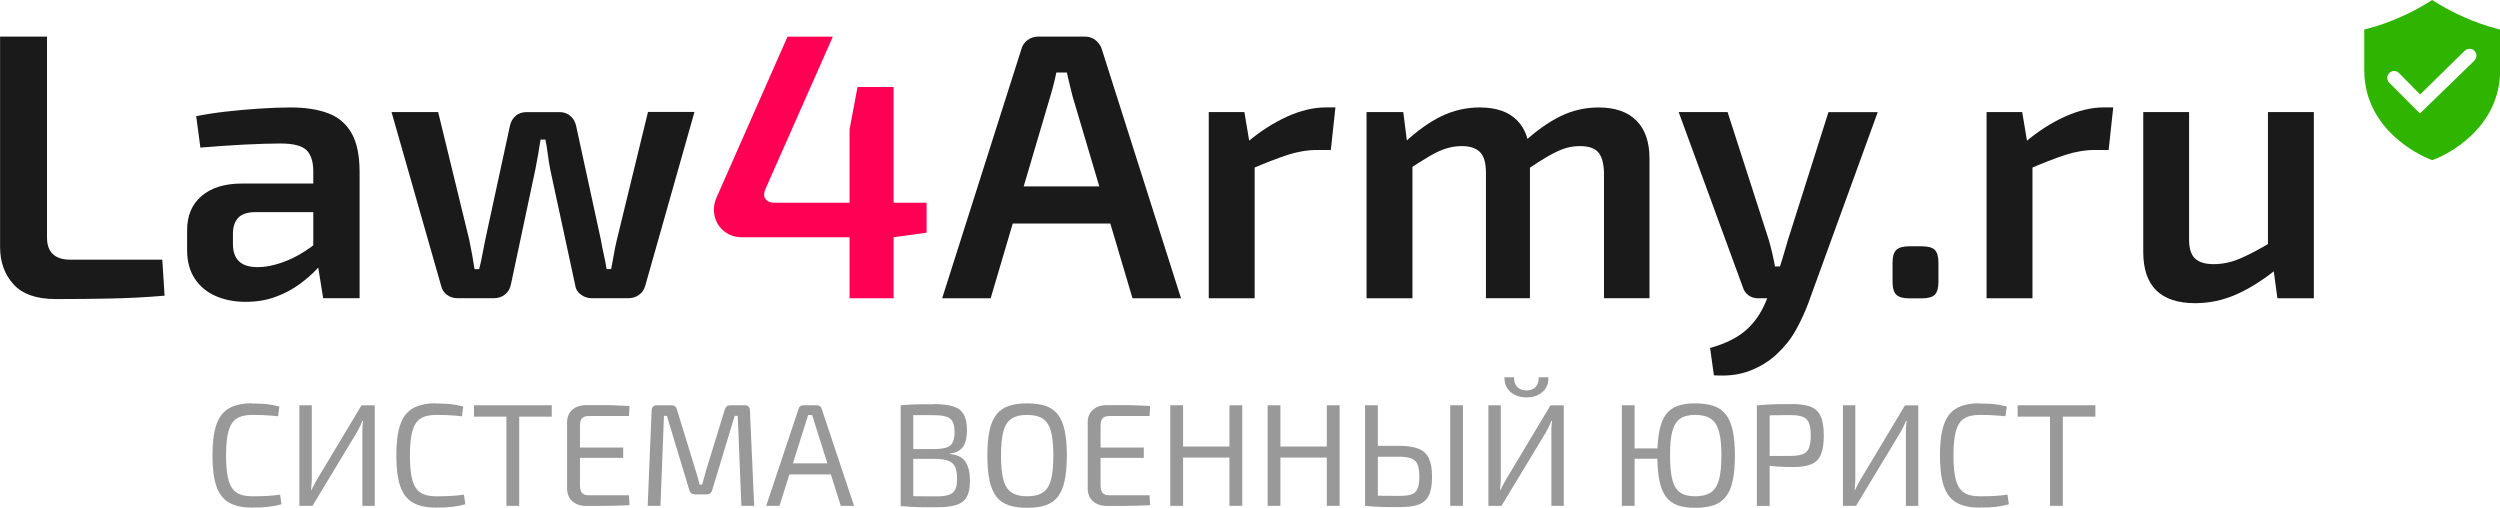 <?xml version="1.0" encoding="UTF-8"?>
<svg id="_Слой_2" data-name="Слой 2" xmlns="http://www.w3.org/2000/svg" viewBox="0 0 316.4 64.27">
  <defs>
    <style>
      .cls-1 {
        fill: #2fb400;
      }

      .cls-2 {
        fill: #ff0054;
      }

      .cls-3 {
        fill: #999;
      }

      .cls-4 {
        fill: #1a1a1a;
      }
    </style>
  </defs>
  <g id="_Слой_1-2" data-name="Слой 1">
    <g>
      <path class="cls-4" d="m5.95,4.63v25.44c0,.93.25,1.62.74,2.09.5.46,1.21.7,2.14.7h11.71l.29,4.56c-2.18.19-4.44.31-6.79.36s-4.68.07-6.98.07c-2.43,0-4.22-.62-5.35-1.87-1.14-1.25-1.7-2.83-1.7-4.75V4.63h5.95Z"/>
      <path class="cls-4" d="m43.01,23.25l-.05,3.6h-10.8c-.96.03-1.65.29-2.06.77-.42.48-.62,1.14-.62,1.97v1.3c0,.96.26,1.69.77,2.18.51.5,1.31.74,2.4.74.86,0,1.82-.18,2.88-.53,1.06-.35,2.1-.86,3.14-1.54,1.04-.67,1.98-1.47,2.81-2.4v3.02c-.32.48-.78,1.05-1.39,1.7-.61.66-1.35,1.3-2.23,1.94-.88.64-1.89,1.17-3.02,1.58-1.14.42-2.39.62-3.77.62s-2.67-.25-3.79-.74c-1.12-.5-2-1.23-2.64-2.21-.64-.98-.96-2.18-.96-3.62v-2.5c0-1.86.62-3.3,1.85-4.34,1.23-1.04,2.92-1.56,5.06-1.56h12.43Zm-6.24-9.65c1.89,0,3.48.25,4.78.74,1.3.5,2.28,1.34,2.95,2.52.67,1.18,1.01,2.82,1.01,4.9v15.98h-4.61l-.82-5.09-.43-.67v-10.27c0-1.25-.29-2.15-.86-2.71-.58-.56-1.68-.84-3.31-.84-1.22,0-2.74.05-4.58.14-1.84.1-3.69.22-5.54.38l-.53-3.98c1.12-.22,2.38-.42,3.79-.58,1.41-.16,2.83-.29,4.27-.38s2.74-.14,3.89-.14Z"/>
      <path class="cls-4" d="m87.89,14.18l-6.24,22.03c-.13.45-.38.82-.77,1.1-.38.29-.83.43-1.34.43h-4.66c-.51,0-.98-.16-1.39-.48-.42-.32-.66-.75-.72-1.3l-3.12-14.45c-.13-.64-.23-1.28-.31-1.92-.08-.64-.18-1.28-.31-1.92h-.62c-.1.64-.2,1.28-.31,1.92-.11.64-.23,1.28-.36,1.92l-3.07,14.45c-.1.54-.34.98-.74,1.3-.4.32-.87.48-1.42.48h-4.61c-.51,0-.96-.14-1.34-.43-.38-.29-.62-.66-.72-1.1l-6.29-22.03h5.9l3.94,16.18c.13.61.25,1.22.36,1.85.11.62.22,1.24.31,1.85h.58c.16-.61.3-1.22.41-1.85.11-.62.23-1.24.36-1.85l3.12-14.4c.1-.51.33-.94.7-1.27.37-.34.84-.5,1.42-.5h4.22c.51,0,.96.17,1.34.5.38.34.62.78.72,1.32l3.12,14.35c.1.61.22,1.22.36,1.82.14.61.26,1.23.36,1.87h.58c.13-.64.24-1.26.34-1.85.1-.59.22-1.21.38-1.85l3.94-16.18h5.9Z"/>
      <path class="cls-2" d="m105.41,4.63l-8.54,19.3c-.22.54-.22.97.02,1.27.24.3.6.46,1.08.46h19.3v3.79l-4.22.58h-19.1c-.9,0-1.66-.25-2.28-.74-.62-.5-1.03-1.14-1.22-1.92-.19-.78-.11-1.58.24-2.38l8.98-20.35h5.76Zm7.68,6.38v26.74h-5.57v-21.36l1.01-5.38h4.56Z"/>
      <path class="cls-4" d="m137.28,4.63c.51,0,.96.14,1.34.43.38.29.66.67.82,1.15l10.03,31.54h-6.14l-7.58-25.54c-.13-.51-.26-1.02-.38-1.54-.13-.51-.24-1.01-.34-1.49h-1.34c-.1.48-.21.98-.34,1.49-.13.51-.27,1.02-.43,1.54l-7.54,25.54h-6.14l10.03-31.54c.13-.48.39-.86.79-1.15.4-.29.86-.43,1.37-.43h5.86Zm5.57,18.96v4.7h-17.04v-4.7h17.04Z"/>
      <path class="cls-4" d="m157.49,14.18l.77,4.61.53.67v18.29h-5.81V14.18h4.51Zm11.52-.58l-.58,5.38h-1.68c-1.25,0-2.51.21-3.79.62-1.28.42-2.88,1.04-4.8,1.87l-.38-3.41c1.66-1.41,3.36-2.5,5.09-3.29s3.39-1.18,4.99-1.18h1.15Z"/>
      <path class="cls-4" d="m177.6,14.18l.58,4.61.58.67v18.29h-5.81V14.18h4.66Zm9.7-.58c2.05,0,3.62.54,4.7,1.63,1.09,1.09,1.63,2.7,1.63,4.85v17.66h-5.57v-15.89c0-1.25-.26-2.12-.77-2.62-.51-.5-1.28-.74-2.3-.74-.64,0-1.28.1-1.92.29-.64.19-1.34.51-2.11.96-.77.45-1.73,1.06-2.88,1.82l-.34-3.5c1.6-1.5,3.17-2.62,4.7-3.36,1.54-.74,3.15-1.1,4.85-1.1Zm15.02,0c2.08,0,3.67.55,4.78,1.66s1.66,2.71,1.66,4.82v17.66h-5.76v-15.89c-.03-1.18-.27-2.04-.72-2.57-.45-.53-1.23-.79-2.35-.79-.67,0-1.32.1-1.94.31-.62.21-1.32.54-2.09.98-.77.45-1.7,1.04-2.78,1.78l-.34-3.5c1.63-1.5,3.21-2.62,4.73-3.36,1.52-.74,3.13-1.1,4.82-1.1Z"/>
      <path class="cls-4" d="m218.64,14.18l5.23,16.22c.16.54.3,1.1.43,1.66.13.56.24,1.11.34,1.66h1.2l-1.82,4.03h-1.54c-.45,0-.85-.13-1.2-.38-.35-.26-.59-.61-.72-1.06l-8.11-22.13h6.19Zm19.01,0l-8.83,24.29c-.42,1.12-.94,2.23-1.56,3.34s-1.42,2.1-2.38,3c-.96.9-2.1,1.6-3.41,2.11-1.31.51-2.83.7-4.56.58l-.48-3.46c1.92-.54,3.42-1.28,4.49-2.21,1.07-.93,1.91-2.11,2.52-3.55l1.29-3.07c.29-.7.57-1.51.84-2.42.27-.91.5-1.7.7-2.38l5.14-16.22h6.24Z"/>
      <path class="cls-4" d="m243.21,31.17c.8,0,1.35.15,1.66.46.3.3.46.84.46,1.61v2.4c0,.8-.15,1.35-.46,1.66s-.86.46-1.66.46h-1.58c-.77,0-1.31-.15-1.63-.46-.32-.3-.48-.86-.48-1.66v-2.4c0-.77.16-1.3.48-1.61.32-.3.86-.46,1.63-.46h1.58Z"/>
      <path class="cls-4" d="m255.93,14.18l.77,4.61.53.67v18.29h-5.81V14.18h4.51Zm11.52-.58l-.58,5.38h-1.68c-1.25,0-2.51.21-3.79.62-1.28.42-2.88,1.04-4.8,1.87l-.38-3.41c1.66-1.41,3.36-2.5,5.09-3.29,1.73-.78,3.39-1.18,4.99-1.18h1.15Z"/>
      <path class="cls-4" d="m277.05,14.18v15.94c-.03,1.18.2,2.03.7,2.54.5.51,1.3.77,2.42.77s2.24-.24,3.36-.72c1.12-.48,2.48-1.2,4.08-2.16l.58,3.46c-1.79,1.44-3.52,2.53-5.18,3.26s-3.39,1.1-5.18,1.1c-4.38,0-6.58-2.16-6.58-6.48V14.18h5.81Zm15.79,0v23.57h-4.61l-.62-4.56-.58-.67V14.18h5.81Z"/>
      <g>
        <path class="cls-3" d="m31.89,51.07c.54,0,1.01.01,1.39.04.39.02.74.06,1.07.12.33.06.66.13,1.01.21l-.17,1.24c-.37-.04-.71-.07-1.02-.09-.31-.02-.65-.04-1.01-.06-.36-.01-.78-.02-1.27-.02-.82,0-1.48.16-1.96.48-.48.32-.82.86-1.02,1.61-.2.75-.3,1.77-.3,3.06s.1,2.31.3,3.06c.2.75.54,1.29,1.02,1.61s1.13.48,1.96.48,1.45-.02,1.98-.05,1.06-.08,1.58-.16l.17,1.22c-.53.15-1.07.26-1.63.32-.56.07-1.26.1-2.09.1-1.22,0-2.19-.21-2.93-.64-.73-.42-1.26-1.12-1.59-2.08-.33-.96-.49-2.25-.49-3.88s.16-2.92.49-3.88c.33-.96.85-1.65,1.59-2.08.73-.42,1.71-.64,2.93-.64Z"/>
        <path class="cls-3" d="m47.43,51.29v12.73h-1.57v-9.28c0-.25,0-.49.02-.74.01-.25.04-.49.07-.72h-.09c-.09.23-.19.47-.31.71-.12.24-.24.46-.35.67l-5.65,9.36h-1.66v-12.73h1.57v9.19c0,.26,0,.51-.03.77-.02.25-.04.5-.06.75h.07c.1-.23.21-.47.34-.7.13-.23.25-.46.38-.68l5.59-9.32h1.68Z"/>
        <path class="cls-3" d="m55.16,51.07c.54,0,1.01.01,1.39.04.39.02.74.06,1.07.12.33.06.66.13,1.01.21l-.17,1.24c-.37-.04-.71-.07-1.02-.09-.31-.02-.65-.04-1.01-.06-.36-.01-.78-.02-1.27-.02-.82,0-1.48.16-1.96.48-.48.32-.82.86-1.02,1.61-.2.75-.3,1.77-.3,3.06s.1,2.31.3,3.06c.2.75.54,1.29,1.02,1.61s1.13.48,1.96.48,1.45-.02,1.98-.05,1.06-.08,1.58-.16l.17,1.22c-.53.15-1.07.26-1.63.32-.56.07-1.26.1-2.09.1-1.22,0-2.19-.21-2.93-.64-.73-.42-1.26-1.12-1.59-2.08-.33-.96-.49-2.25-.49-3.88s.16-2.92.49-3.88c.33-.96.85-1.65,1.59-2.08.73-.42,1.71-.64,2.93-.64Z"/>
        <path class="cls-3" d="m69.83,51.29v1.44h-9.84v-1.44h9.84Zm-4.12,0v12.73h-1.62v-12.73h1.62Z"/>
        <path class="cls-3" d="m74.22,51.27h1.84c.62,0,1.24,0,1.85.03s1.2.05,1.76.08l-.07,1.27h-5.11c-.38,0-.66.1-.83.29-.17.19-.26.5-.26.93v7.57c0,.43.09.74.26.94.17.2.45.3.83.3h5.11l.07,1.25c-.57.04-1.15.06-1.76.07-.61.01-1.22.02-1.85.03-.62,0-1.23,0-1.84,0-.75,0-1.35-.2-1.79-.6-.44-.4-.66-.94-.66-1.61v-8.34c0-.69.22-1.23.66-1.62.44-.39,1.04-.59,1.79-.59Zm-2.14,5.37h6.79v1.31h-6.79v-1.31Z"/>
        <path class="cls-3" d="m94.25,51.29c.44,0,.66.23.66.68l.54,12.05h-1.62l-.46-11.39h-.39l-2.84,9.39c-.1.37-.33.55-.7.55h-1.46c-.38,0-.63-.18-.74-.55l-2.84-9.39h-.37l-.44,11.39h-1.62l.5-12.05c.02-.46.25-.68.68-.68h1.85c.34,0,.57.18.68.55l2.38,7.77c.1.28.18.57.25.85.07.28.14.57.23.87h.33c.09-.3.17-.58.24-.87.07-.28.15-.58.24-.89l2.38-7.73c.1-.37.33-.55.7-.55h1.83Z"/>
        <path class="cls-3" d="m103.38,51.29c.15,0,.28.04.39.12.11.08.18.19.22.32l4.1,12.29h-1.68l-3.3-10.45c-.05-.17-.1-.35-.16-.53-.06-.18-.11-.35-.16-.51h-.52c-.05.16-.1.33-.15.51s-.1.35-.17.53l-3.3,10.45h-1.68l4.1-12.29c.04-.14.11-.24.22-.32.11-.08.24-.12.39-.12h1.7Zm2.36,7.35v1.4h-6.46v-1.4h6.46Z"/>
        <path class="cls-3" d="m118.13,51.14c1.05,0,1.88.1,2.49.29.61.19,1.06.53,1.34,1.01.28.48.42,1.16.42,2.03s-.17,1.61-.51,2.09-.89.76-1.65.83v.07c.95.09,1.61.42,1.98,1,.38.58.56,1.38.56,2.4,0,.87-.14,1.55-.41,2.03-.27.48-.7.81-1.3,1.01-.6.19-1.38.29-2.35.29-.73,0-1.35,0-1.87,0s-1.01-.02-1.45-.05c-.44-.02-.9-.06-1.38-.09l.26-1.29c.27.01.78.02,1.54.04.76.01,1.64.02,2.65.02.68,0,1.21-.06,1.6-.18.39-.12.66-.34.83-.66s.25-.78.25-1.38c0-.66-.09-1.17-.26-1.53s-.46-.61-.87-.76c-.41-.15-.96-.23-1.66-.24h-4.1v-1.24h4.08c.62-.01,1.1-.08,1.47-.19.36-.12.62-.33.78-.65.16-.31.24-.75.24-1.32s-.09-1.02-.26-1.33-.46-.52-.86-.63c-.4-.11-.94-.17-1.63-.17h-1.62c-.48,0-.9,0-1.26,0-.36,0-.67.02-.91.05l-.26-1.29c.43-.05.84-.08,1.23-.1s.81-.03,1.27-.04c.46,0,1.01,0,1.63,0Zm-2.55.15v12.73h-1.59v-12.73h1.59Z"/>
        <path class="cls-3" d="m130,51.05c.92,0,1.71.11,2.35.33.65.22,1.16.59,1.55,1.1.39.51.67,1.19.85,2.04.18.85.27,1.9.27,3.14s-.09,2.29-.27,3.14c-.18.85-.46,1.53-.85,2.04-.39.51-.9.88-1.55,1.1-.65.22-1.43.33-2.35.33s-1.71-.11-2.35-.33-1.17-.59-1.56-1.1c-.39-.51-.68-1.19-.86-2.04-.18-.85-.27-1.89-.27-3.14s.09-2.29.27-3.14c.18-.85.46-1.53.86-2.04s.91-.88,1.56-1.1c.65-.22,1.43-.33,2.35-.33Zm0,1.46c-.84,0-1.5.16-1.98.48-.49.32-.83.85-1.03,1.6-.2.74-.3,1.77-.3,3.07s.1,2.31.3,3.06c.2.75.55,1.29,1.03,1.61.49.32,1.15.48,1.98.48s1.5-.16,1.98-.48c.49-.32.83-.85,1.03-1.61.2-.75.3-1.77.3-3.06s-.1-2.33-.3-3.07-.55-1.28-1.03-1.6c-.49-.32-1.15-.48-1.98-.48Z"/>
        <path class="cls-3" d="m140.11,51.27h1.84c.62,0,1.24,0,1.85.03s1.2.05,1.76.08l-.07,1.27h-5.11c-.38,0-.66.1-.83.29-.17.19-.26.5-.26.93v7.57c0,.43.09.74.26.94.17.2.45.3.83.3h5.11l.07,1.25c-.57.04-1.15.06-1.76.07-.61.01-1.22.02-1.85.03-.62,0-1.23,0-1.84,0-.75,0-1.35-.2-1.79-.6-.44-.4-.66-.94-.66-1.61v-8.34c0-.69.22-1.23.66-1.62.44-.39,1.04-.59,1.79-.59Zm-2.14,5.37h6.79v1.31h-6.79v-1.31Z"/>
        <path class="cls-3" d="m149.73,51.29v12.73h-1.62v-12.73h1.62Zm6.07,5.22v1.4h-6.22v-1.4h6.22Zm1.42-5.22v12.73h-1.62v-12.73h1.62Z"/>
        <path class="cls-3" d="m162.05,51.29v12.73h-1.62v-12.73h1.62Zm6.07,5.22v1.4h-6.22v-1.4h6.22Zm1.42-5.22v12.73h-1.62v-12.73h1.62Z"/>
        <path class="cls-3" d="m174.38,51.29v12.73h-1.62v-12.73h1.62Zm2.69,5.13c1.05,0,1.87.13,2.48.38.61.25,1.04.66,1.3,1.23.26.57.39,1.33.39,2.31s-.13,1.79-.4,2.34-.68.94-1.25,1.16c-.57.22-1.33.33-2.28.33-.7,0-1.3,0-1.81,0s-.97-.02-1.38-.05c-.42-.02-.86-.06-1.33-.09l.24-1.33c.28.01.78.02,1.49.04.71.01,1.56.02,2.56.02.68,0,1.2-.06,1.56-.19.36-.13.62-.37.77-.73.15-.36.22-.86.22-1.51,0-.62-.07-1.11-.2-1.48s-.38-.64-.75-.8-.9-.25-1.6-.25h-4.06v-1.37h4.06Zm8.08-5.13v12.73h-1.61v-12.73h1.61Z"/>
        <path class="cls-3" d="m197.91,51.29v12.73h-1.57v-9.28c0-.25,0-.49.02-.74.01-.25.04-.49.07-.72h-.09c-.09.23-.19.47-.31.71-.12.24-.24.46-.35.67l-5.65,9.36h-1.66v-12.73h1.57v9.19c0,.26,0,.51-.03.77-.02.25-.04.5-.06.75h.07c.1-.23.21-.47.34-.7.13-.23.25-.46.38-.68l5.59-9.32h1.68Zm-3.16-3.54h1.2c.04.48-.05.91-.27,1.29-.21.38-.54.69-.96.91-.42.23-.93.34-1.52.34s-1.1-.11-1.53-.34-.75-.53-.97-.91c-.22-.38-.31-.81-.29-1.29h1.2c0,.53.14.94.42,1.23.28.29.67.43,1.17.43s.87-.14,1.14-.43c.27-.29.41-.7.41-1.23Z"/>
        <path class="cls-3" d="m206.88,51.29v12.73h-1.62v-12.73h1.62Zm3.65,5.46v1.31h-3.8v-1.31h3.8Zm4-5.7c.93,0,1.72.11,2.36.33.64.22,1.16.59,1.55,1.1.39.51.68,1.19.86,2.04.18.85.27,1.9.27,3.14s-.09,2.29-.27,3.14c-.18.85-.46,1.53-.86,2.04-.39.51-.91.88-1.55,1.1s-1.43.33-2.36.33c-.89,0-1.63-.11-2.24-.33s-1.1-.59-1.47-1.1c-.37-.51-.64-1.19-.81-2.04-.17-.85-.26-1.89-.26-3.14s.09-2.29.26-3.14c.17-.85.44-1.53.81-2.04s.86-.88,1.47-1.1c.61-.22,1.36-.33,2.24-.33Zm0,1.46c-.8,0-1.43.16-1.89.48-.46.32-.79.85-.99,1.6-.2.74-.29,1.77-.29,3.07s.1,2.31.29,3.06c.2.75.53,1.29.99,1.61s1.09.48,1.89.48,1.5-.16,1.98-.48c.49-.32.83-.85,1.04-1.61.21-.75.31-1.77.31-3.06s-.1-2.33-.31-3.07c-.21-.74-.56-1.28-1.04-1.6-.49-.32-1.15-.48-1.98-.48Z"/>
        <path class="cls-3" d="m226.74,51.13c1.02,0,1.83.12,2.42.35s1.01.64,1.27,1.21c.26.57.39,1.38.39,2.43s-.13,1.86-.38,2.44c-.25.58-.66.98-1.24,1.21s-1.34.34-2.3.34c-.52,0-1.01-.01-1.49-.04-.47-.02-.91-.06-1.3-.1-.39-.04-.73-.09-1.01-.14-.28-.05-.47-.09-.58-.13l.06-1h4.12c.62-.01,1.1-.09,1.47-.23.36-.14.62-.4.77-.77.15-.38.23-.9.23-1.58s-.08-1.22-.23-1.59c-.15-.37-.41-.63-.77-.77-.36-.15-.85-.22-1.47-.22-1.01,0-1.88,0-2.61.02s-1.23.03-1.49.06l-.26-1.31c.47-.05.9-.09,1.31-.11.41-.02.85-.04,1.33-.05.48,0,1.06,0,1.75,0Zm-2.77.17v12.73h-1.62v-12.73h1.62Z"/>
        <path class="cls-3" d="m242.78,51.29v12.73h-1.57v-9.28c0-.25,0-.49.02-.74.01-.25.04-.49.07-.72h-.09c-.09.23-.19.47-.31.71-.12.24-.24.46-.35.67l-5.65,9.36h-1.66v-12.73h1.57v9.19c0,.26,0,.51-.03.77-.02.25-.04.5-.06.75h.07c.1-.23.21-.47.34-.7.13-.23.26-.46.38-.68l5.59-9.32h1.68Z"/>
        <path class="cls-3" d="m250.51,51.07c.54,0,1.01.01,1.39.04.39.02.74.06,1.07.12.33.06.66.13,1.01.21l-.17,1.24c-.37-.04-.71-.07-1.02-.09-.31-.02-.65-.04-1.01-.06-.36-.01-.78-.02-1.27-.02-.82,0-1.48.16-1.96.48-.48.32-.82.86-1.02,1.61s-.3,1.77-.3,3.06.1,2.31.3,3.06c.2.75.54,1.29,1.02,1.61s1.13.48,1.96.48,1.45-.02,1.98-.05,1.06-.08,1.58-.16l.17,1.22c-.53.15-1.07.26-1.63.32-.56.07-1.26.1-2.09.1-1.22,0-2.19-.21-2.92-.64-.73-.42-1.26-1.12-1.59-2.08-.33-.96-.49-2.25-.49-3.88s.16-2.92.49-3.88c.33-.96.85-1.65,1.59-2.08.73-.42,1.71-.64,2.92-.64Z"/>
        <path class="cls-3" d="m265.19,51.29v1.44h-9.84v-1.44h9.84Zm-4.12,0v12.73h-1.62v-12.73h1.62Z"/>
      </g>
      <path class="cls-1" d="m315.94,3.62c-1.39-.37-2.75-.85-4.06-1.44-1.29-.56-2.54-1.22-3.73-1.97l-.34-.21-.33.21c-1.19.75-2.44,1.41-3.73,1.97-1.32.59-2.68,1.07-4.07,1.44l-.46.12v5.12c0,8.22,8.31,11.3,8.39,11.33l.21.07.21-.07c.09,0,8.39-3.1,8.39-11.33V3.74l-.46-.12Zm-2.81,4.08l-6.86,6.66-3.88-3.89c-.34-.34-.34-.89,0-1.23s.89-.34,1.23,0h0l2.67,2.72,5.64-5.53c.34-.34.89-.34,1.23,0s.34.89,0,1.23l-.03.03Z"/>
    </g>
  </g>
</svg>
